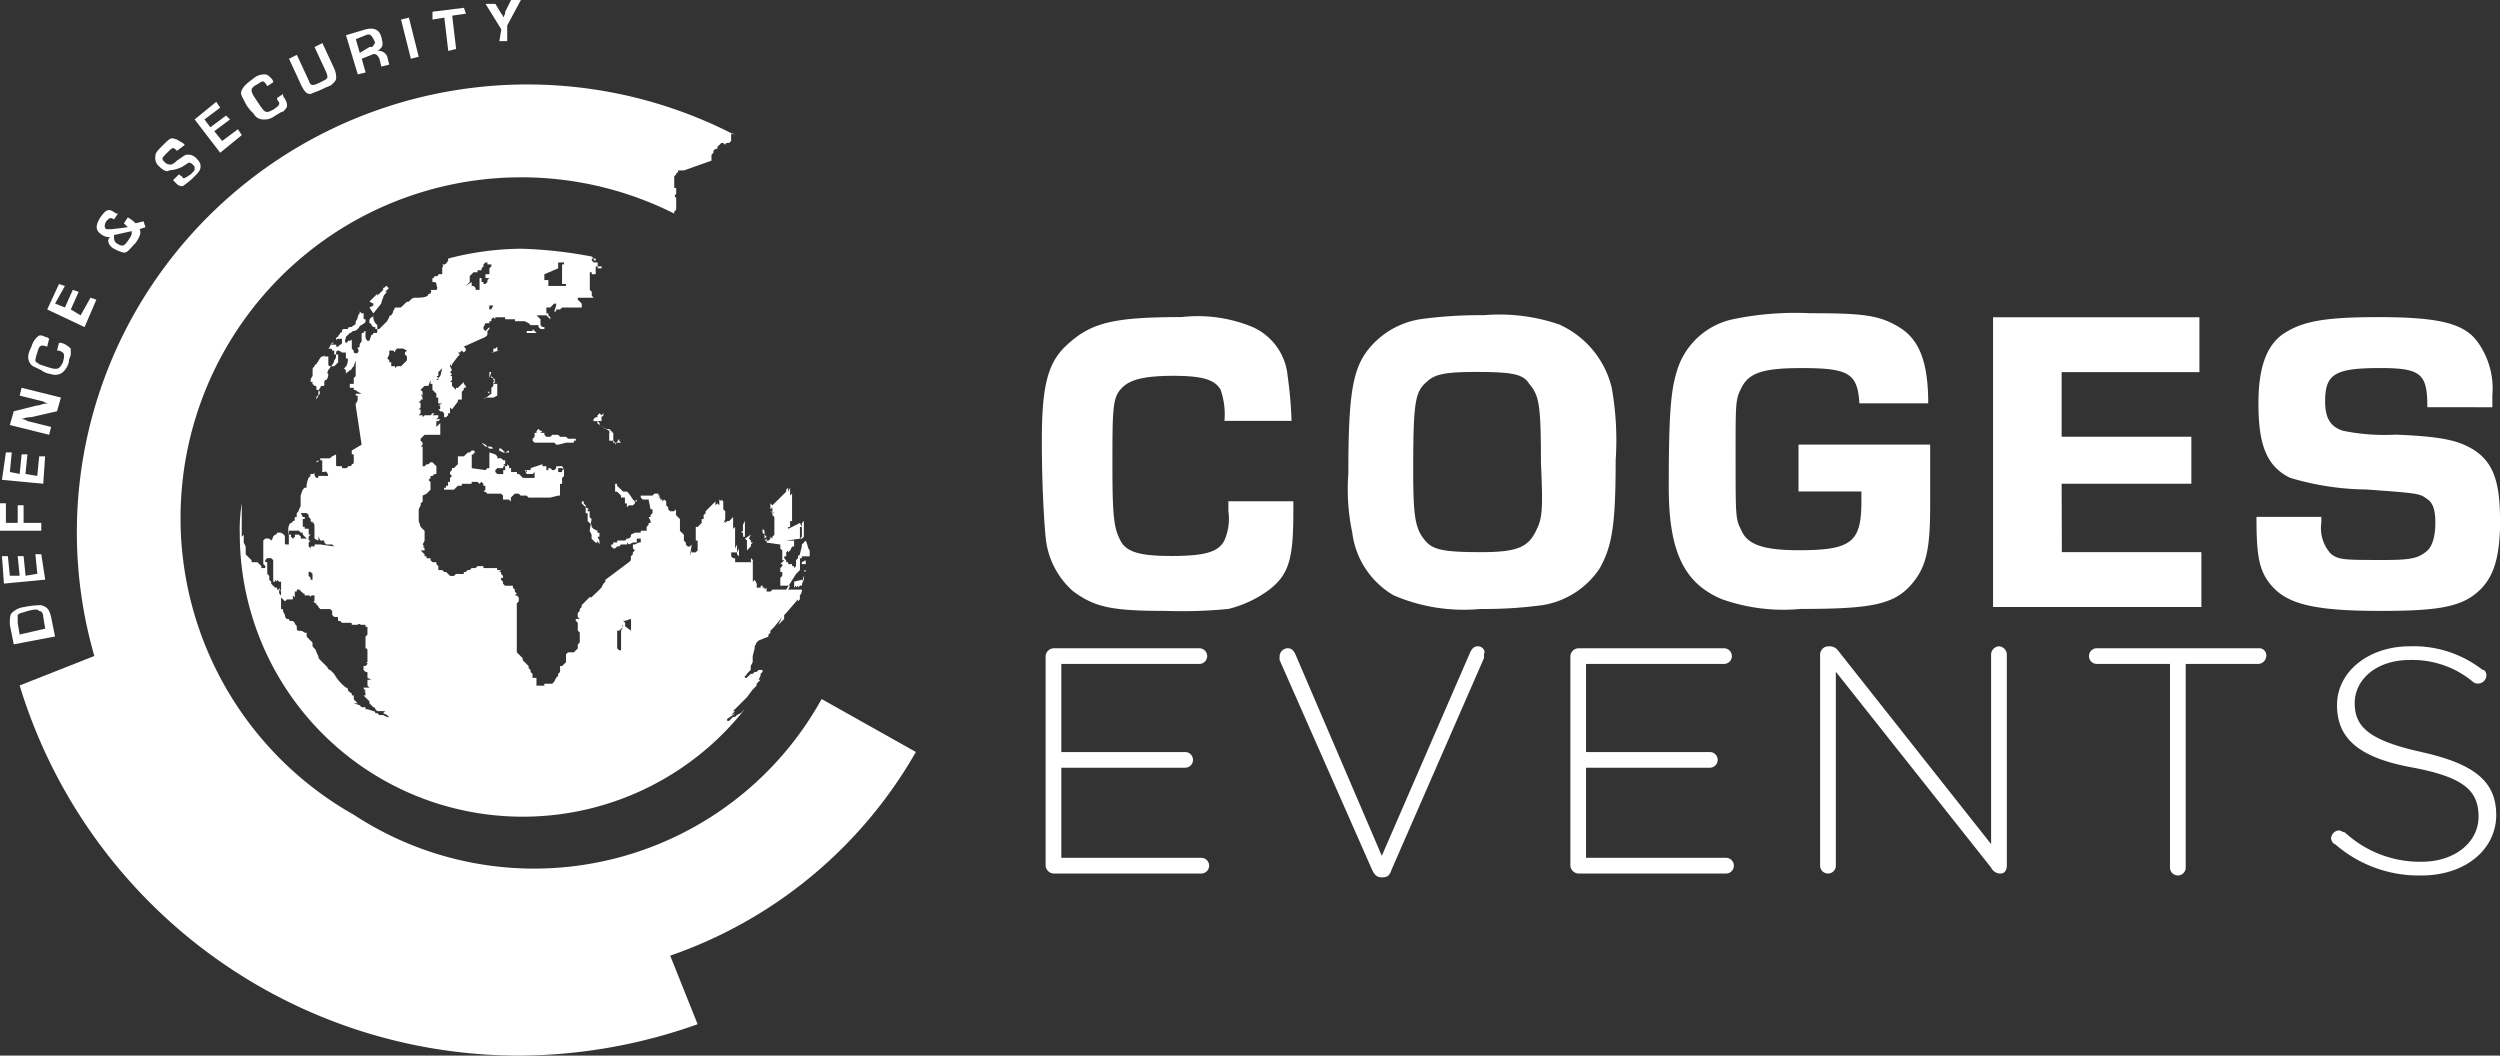 <svg id="COGES-Events_Blanc" xmlns="http://www.w3.org/2000/svg" width="109.379" height="46.185" viewBox="0 0 109.379 46.185">
  <rect x="0" y="0" width="109.379" height="46.185" fill="#333333" stroke="none"/>
  <path id="Tracé_20" data-name="Tracé 20" d="M62.073,47.425h0v-.171h0l.086.086h0v.086h0v.086h0V47.6h0v.086l.086-.086h0v.086h0l-.086.086h.172l.086-.086h0V47.6l.086.086V47.6h0l.086-.086h0v-.086h0v-.086h0v-.086h0v-.086h0v-.086h0V47h0V46.91h0v-.086h0v-.086h0l-.086-.086h0v-.086h.086l-.172-.086h0V46.4h0v-.086h0v-.086h0v-.086h0l.086.086h0v.086h0l-.086.086h0v.086h0l.086.086h0v-.086h0V46.4h0v-.171h0l.172-.171.43-.428v-.086h0l.086-.086h0v.086h0v0h0v.086l.086-.171h0v0h0v-.086h0v0h0v.171h0v.086h0V45.8l.086-.086v.257h0v.171h0v.086h0V46.4h0v.343h0v.086h0v.086h-.086V47h0v.086h0v.086h-.086v.086h0L63.707,47l.086.171h0v.086h0v.086h0v.086h0v.086h0V47.6h0l-.086.086-.6.086h.344v.171h0v.086h-.086l-.086.171h0l-.086.086V48.2l-.086.086h0v.086h0v.086h-.086v.086l.086.086h0v.086h.086V48.8h.172v.086h.086v.086l.086-.086h0V48.8h0V48.71h0v-.086h0l.086-.086h0v-.086h0l.086-.086h0v.086h0v.086h0v.086h0V48.8h0v.171h0v.086h0l-.172.171h0l-.43.686h0v0h.086l.086-.171h-.258v.086h0v-.086h-.172V49.4h0l.086-.086v0h0v-.171h-.086v-.086h0v-.086h0l.086-.086V48.8h-.086l.086-.086h0l.086-.086h-.086v-.086h0v-.086h0v-.086h0V48.2l-.086-.086v-.086h0v-.086h0l-.6-.086h0v-.086h0V47.6l-.172-.171.172-.086-.172.086v0Zm1.72-2.571ZM42.382,47.767Zm11.007-3.085h0l-.086-.171h-.086V44.6H53.3l.086.086H53.3v.086H53.13V44.6h.086v-.086h-.172V44.6l-.086.086h-.086l-.086-.086H52.7v.086h-.086V44.6h0v-.086h-.172v-.086h0l-.516.171h0v.086h-.172v.086h-.086l.086-.086h0V44.6h0v.086h-.086l.086.171h.258l.086-.086v.171h0v.086h-.43V44.94h0v.086h-.086L51.5,44.94h0l-.086-.086h-.086v-.086h-.258v-.086h0V44.6h-.086v-.086h0l-.086-.086h0v.086h-.086l-.086-.086h.086v.086h0V44.6h0v.086h-.086v.086h0v.086h-.258l-.086-.086v-.086l.086-.086h.258v-.086h.086v-.086h0V44.34h0v-.086h-.086l-.086-.086h-.172v-.086h0L50.379,44h0l-.258-.086h0V44h0v.086h0v.171h0v.086h0v.086h0V44.6h-.086l-.086.086h0l-.6-.086v-.086h0v-.086h0v-.171h0v-.086h0v-.086h0V44h.086v-.086h.086V44h0v-.086l-.086-.086h-.086l-.086.086h-.086L49.089,44h0L49,44.083h-.258v.086h0v.086h0v.171l-.086.086h0l-.086.086h-.086v.086h0l-.086.086h0v.086h0l.086.086-.086.086h0v.086h0V45.2h-.086v.171h-.086v.086h-.086v.086h.43l.086-.086h0l.086-.086h.172v-.086h.43V45.2H49.6l.086.086h0l.086-.086.086.086v.086h.086v.086h0v.086h0l-.086.086h.086l.086.086h.6l.086.086v.171h.258l.086.086h0v-.171h0l.086-.086.086-.086h.172l.086.086h.258l.086.086h.946l.344-.086h.086v-.514H53.3v-.257h0l.086-.086h0v-.086h0v-.171Zm1.118,2.656.086.171V47.6h0v.086h0l.086.086h0l.086.086h.086v-.086h0l.086.171h0v-.171h0L54.85,47.6h.086v-.171H54.85v-.086l-.172-.086h0l-.086-.086h0v-.086h0L54.506,47l-.086-.086h0v-.086h0v-.086h0v-.086h0v-.086h-.086v-.086h0V46.4h0v-.086h0v-.086h0l-.086-.086h0v-.086h-.086v.086h0l.086.086h0l.086.086h0l.172.086H54.42v.086h.086v.086h0v.171h0l.086.086h0l-.086.514Zm9.373-.428h0L63.793,47h0v.086h0v.086h-.086v.086h0v.086h0v.171h0v.171h0v0h.086l.086-.086v.086h0V47.6h0V47.51h0v-.086h0v-.086h0v-.086h0v-.171h0V46.91ZM49.863,41.6h0l-.172.086h0v.086h0v-.086l.172-.086h0l.086-.086h.344l.172-.086h0v-.086h0v-.086h0v-.086h0v-.086h0V41h0v-.086h-.172l.086-.086h-.086l.086-.086h0l-.086-.086h-.086V40.57h-.086v.086l.086-.257h-.086v.086h0v.086h.086l.086.086v.086h0l.086.086h-.086v.086h0V41l-.086.086V41h0v.086h0v.171h0v.086l-.086-.086h0v.086l-.086-.086h.086l.086.086-.344.257Zm2.322-2.913h-.516v.086h0v-.086h.086V38.6h.258v-.086l.172.171Zm-1.978.857h.086v-.086h0V39.37h.086l.086-.086h0v.086h0v.086h.086l-.344.086Zm5.5,5.827h0v-.086h-.086v.086h0v.086h0v.171h.086l.086.086h0l.086.086h0v.086h.172v.257h.086v.171h0l.086-.086H56.4l.086-.086h0v-.086h.086v-.086h0l-.086.086-.086-.086h0l-.172-.257h0l-.086-.086h-.172l-.086-.086Zm8.255,2.4h0v-.086h0v.086h0l-.086.086h0l-.086.086h0v.086h0l-.086.343V48.11h0V48.2h0v.086h0v.171h0v.086h.086v-.086h.344V48.2h0c-.086-.086-.086-.257-.172-.428Zm0,.857h0l-.172.086h0V48.8h.172v.086h0v-.257Zm-13.93-4.97h0l.086.086h.172l-.086-.086Zm3.44-.171h.344V43.4H53.9v-.086H53.56l-.086-.086h-.258l-.086-.086h-.258l-.086.086h-.172l-.086-.086h0v-.086h-.172l.086-.086h-.086l-.086-.086h0l-.086.086h0v.086H52.1v.086h0v.086h0l-.086.086h0V43.4h0l.086.086h.86l.086.086h.086l.344-.086Zm-2.666.428h0l-.086-.086h0l-.086-.086h-.172l-.086-.086.086.086h.086v.086h0l.172.086h.258v-.086h0l-.172.086Zm-1.032-.428h0l.086.086h0l.086.086h.086l-.086-.086h0l-.172-.086h0V43.4h0v.086Zm5.073-1.2h0v.086h-.086l-.086.086h0v.086h.172v.086h0l.086.086.172.086h0l.086.086h.172l.172.171h-.172v.086h0v.086h0v.086h0V43.4h.172v.086h.344L55.8,43.4v-.086h0l-.172.257v-.086l-.086-.086h0v-.086h0v-.086h0v-.171h-.172v-.086h0l-.43-.257v-.086l-.086-.086h.172v-.086h0v-.086l.086-.086h0V42.2h0l-.086.086v.086h0v-.086h0l-.086-.086h0l-.086.086Zm8.943,7.626h0a.314.314,0,0,1-.086.257h0v.086h0v.086h0v.086h0v.086h0v-.086h0v-.086l-.086.086h0v.086h0v-.171l-.516.6h0l-.086.086h0v.171h0l-.086.086h0l-.086.086h0l-.086.086.172-.343-.344.428-.172.171v.086l-.086.086h0v.086l-.43.171-.086.086h0l-.086.171v.086l-.086.343v.086h0v.171h0l-.086.171h0v.086h0v.086h0l-.172.171h0a.084.084,0,0,1-.086.086h0v.086h0v.086h-.258l.172-.086h0v.086l.086-.086h.086v.086h0v-.086l.172-.171h.086l.086-.086h.086l.086-.086h.172v.086h0l-.086.086h0v.086h0l-.086.171h.086l-.086.086h0l-.086.086h0v.086l-.086.086-.086.086h0l-.258.343-.172.171-.086.086-.172.171h0l-.172.171h.086l-.172.171.172-.086h0l-.086.086-.258.171h0l-.086.086.086-.086v.086h.086l.086-.086h0l.086-.086h.086l.086-.086h0l.172-.086h0l.086-.086.086-.086A12.38,12.38,0,0,1,39.2,47.51a7.345,7.345,0,0,1,.086-1.371h0v.086h0v.086h0v.171h0v.086h0v.086h0v.086h0v.514h0v.086h0v.171h0V47.6h0l.086-.086v-.171h0v-.086h0v.086h0v.086h0v.343h0v.086h0l.086.171h0v.086h0V48.2h0v.086h0v.086l.086.086h0l.086.086h0l.086.086h0v.086h.258l.172.171h0v.086h.172l.086.086v-.086h0v.086h0v.171l.086.086h0v.171l.086.086h0v.086h0l.086.086h0l.086.086v-.086h0v.086h.086v.086h.086l.086.086-.086-.171h0v-.086h0v.171h0V50h0c0,.086,0,.086.086.171h0v.086h0v.086h0v.086h0v.086h0v.086h0v.086h0v.086h.086v.086l.086.171h0c0,.086,0,.086.086.171h.086a.084.084,0,0,0,.086.086h.086l.086.086c0,.086.086.086.086.171h0v.086a.084.084,0,0,0,.086.086h.086a.3.3,0,0,1,.172.086h.086v.086h0c0,.086,0,.086.086.171l.086.086.086.086v.086c0,.086,0,.086.086.171h0a.3.3,0,0,1,.086.171l.086.171c0,.086,0,.086.172.257h0l.172.171c.086.086.086.171.172.171l.086.086.086.086h0a1.943,1.943,0,0,0,.516.6.084.084,0,0,1,.086.086c0,.086.172.171.172.171h0v.086h.086v.086h0v.086h0l.086.086h0l.086.086h-.172l.258.086.086.086H44.7v.086h.086l.258.086a.084.084,0,0,1,.086.086h.086l.086.086h.172l.172.086h.086l-.086-.086h0l-.172-.086.086-.086h-.344l-.086-.086h0a.084.084,0,0,0-.086-.086l-.086-.086-.086-.086h0v-.086h0l-.086-.086h0l-.086-.086h0l-.086-.086H44.7v-.086h0a.084.084,0,0,0-.086-.086H44.7c0-.086-.086-.086-.086-.171h.258l-.086-.086h0v-.086h0v-.086h0v-.086h.172l-.172-.086h0v-.171c0-.086,0-.086-.086-.086h0l-.086-.086h0v-.086h0v-.086H44.7l.086-.086a.084.084,0,0,0-.086-.086h.086v-.086h0v-.257h0v-.086h0v-.086a.084.084,0,0,0-.086-.086h0v-.171h0v-.086h0v-.086h0v-.086h0v-.086h0l.086-.086h0v-.257h0c0-.086,0-.086-.086-.086h0v-.086h-.172c-.086,0-.086-.086-.172,0H44.1c0-.086,0-.086-.086-.086h-.344l-.086-.086H43.5v-.086h0c0-.086,0-.086-.086-.086h-.086l-.086-.086h0v-.086h0v-.086h0l-.086-.086h-.43l-.086-.086h0a.084.084,0,0,0-.086-.086c0-.086,0-.086-.086-.086h0a.084.084,0,0,0-.086-.086h.086v-.171h0V50l-.086.086V50h0v-.086h0v-.171h0v-.171h0V49.4h0V49.31h0v-.086l-.086-.086v.086h0v-.086H42.21v.171l.086.086h0v.086h.086v.086h.086l.086.086h0v.171h0v.086h0v.171h0v.086h-.172a.084.084,0,0,0-.086.086h0a.084.084,0,0,0-.086-.086h-.172c0-.086,0-.086-.086-.086h0A.084.084,0,0,0,41.866,50h0a.084.084,0,0,0-.086-.086h-.086V50h-.086v.086h0v.171h0l-.086-.086v.171h-.258l-.086.086h0l-.086-.086h0l-.086-.086h0v-.428h0v-.086h0v-.171H40.92l-.086-.086v.086h0l-.086-.086v.086h-.086V49.31h0v-.343h0v-.086h0v-.257l-.086-.086H40.4l-.086.086v.086H40.4v.343h-.086v-.086h0v-.086h0l-.086-.086h0v-.171h0v-.086h0v-.257h0V48.11h0v-.086h0v-.171h0v-.086h0l.086-.086h.172l.086.086h0a.3.3,0,0,0,.086-.171l.086-.086a.084.084,0,0,0,.086-.086h.172s.172.086.172.171h0v.086h0v.171h0c0,.086,0,.086.086.086h.086v-.171h0V47.51c-.086-.428.086-.514.086-.514a.084.084,0,0,0,.086-.086h0c.086,0,.086,0,.086-.086s0-.086.086-.086h0v-.086h0c0-.086,0-.086.086-.171,0-.086.086-.171.086-.257v-.343h0V45.8c.086-.257.086-.257.172-.343h.086v-.086a1.347,1.347,0,0,1,.086-.343h0l.086-.086v-.086h.086a.084.084,0,0,0,.086-.086h0v.086a.265.265,0,0,0,.086.171c.086,0,.086,0,.086-.086h.43c0-.086-.086-.257-.172-.171h-.086v-.343h0v-.171h0c-.086,0-.258,0-.258.086h0c.086,0,.086-.086.172-.086v-.086h.344c.086,0,.086,0,.172-.086h0L43.413,44h0v.086h0v.171h0v.171c0,.086,0,.086.086.086h.172c0,.086,0,.086.086.086h.086a.084.084,0,0,0,.086-.086h.086a.084.084,0,0,0,.086-.086h0a.084.084,0,0,0,.086-.086V44H44.1v-.171l.43-.257-.258-1.714v-.086h0a.3.3,0,0,0,.086-.171v-.086h0v-.086h-.086v-.086h.258l-.172-.086a.267.267,0,0,0-.172-.086v-.086h-.172v-.171h.172v-.171h0v-.086h0l.086-.086h0v-.086h0V40.4h0v-.257h0v-.257h0l-.086.257h0l-.086.086a.084.084,0,0,1-.086.086l-.086.086c-.086,0-.086.086-.086.171h0V40.4c0-.086,0-.086-.086-.171h0c.172-.086.172-.343.172-.343V39.8h-.086v-.257h-.172a.3.3,0,0,0-.172-.086c-.086,0-.086.086-.086.171v.086h0a.265.265,0,0,1-.086.171h0c0,.086,0,.086-.258.428h0c0,.086-.086.086,0,.171a.314.314,0,0,1-.086.257h0c-.086,0-.086.086-.086.171V41h-.086a.084.084,0,0,0-.086.086h0c-.086.086-.086.171-.086.343h0l-.086.171h0v.343h0v-.086h0v-.343h0a.084.084,0,0,1,.086-.086.16.16,0,0,0,0-.257h-.086v-.086c0-.086,0-.086-.086-.086l-.086-.086h0v-.086H42.3a.314.314,0,0,1,.086-.257v-.257h0c0-.086,0-.086.086-.171h0a.084.084,0,0,1,.086-.086h0c0-.086.086-.086.086-.171.086-.086.086-.171.172-.171a.084.084,0,0,0,.086-.086v-.086h0v.171h.172v.171h0v.086h0v.086h0a.084.084,0,0,0,.086.086h.172l.086-.086h0l.086-.086h0v-.343h-.172v-.171h-.086c0-.086-.086-.086-.172-.086h0c.086-.086.086-.171.172-.257h.086l-.172.086h.258v.086H43.5l.086-.086h0a.084.084,0,0,0,.086-.086v-.171H43.5a.084.084,0,0,0-.086.086h0v-.086a.084.084,0,0,1,.086-.086c0-.086.086-.086.086-.171h0a.084.084,0,0,0,.086-.086.084.084,0,0,1,.086-.086h.172a.084.084,0,0,1,.086-.086c.086,0,.086,0,.172-.086h0c.086,0,.086-.086.086-.171h0A.3.3,0,0,0,44.359,38h0a.3.3,0,0,1,.086-.171v-.086h0l.086.086h0c.086,0,.086,0,.086-.086h0v.171h0V38h0c0,.086,0,.086.086.086h0v.086c0,.086-.086.086-.172.171-.086,0-.086.086-.172.171a.3.3,0,0,1-.172.086h0c-.086,0-.086.086-.172.086h0l-.086.086h0l-.086.086c0,.086-.086.171,0,.257h0a.084.084,0,0,0,.086-.086h0c.086,0,.172,0,.172-.086v.171h0v.257c.086.086.086.086.086.171h0s.172.086.172,0a.118.118,0,0,0,0-.171v-.086h0s0,.086.086,0h0V39.2c0-.086.086-.086.086-.171h0V38.77h0c0-.086,0-.086.086-.086h0A.084.084,0,0,1,44.7,38.6h0v.257h0a.265.265,0,0,0,.086.171h.086l.086-.257h0a.084.084,0,0,0,.086-.086h.086c.086,0,.086,0,.086-.086v-.086h-.086v-.086h-.086l-.086-.086a.084.084,0,0,0-.086-.086V38.17c0-.086,0-.086.086-.171.086,0,.086-.086.086-.171h0l-.172-.257.172-.086V37.4h0l-.172-.086.344-.343v.086l.258-.257v-.086c.086,0,.086-.086.172-.086a.084.084,0,0,0,.086.086h0l-.086.086-.086.086h.086c-.086.086-.172.171-.172.257a.861.861,0,0,0-.086.257h0l-.344.428v.086h0a.471.471,0,0,0,.172.428h0v.086h0v.086h.086l.086-.086h0l.086-.086h0l.172-.171L45.735,38a.084.084,0,0,1,.086-.086.3.3,0,0,0,.086-.171l.086-.171h.172c.086,0,.086,0,.172-.086.172-.171.172-.171.258-.171.172-.171.172-.171.344-.171.43,0,.516-.086.516-.171h.086c0-.086.086-.086,0-.171H47.8c.086-.086,0-.171,0-.257h0a.084.084,0,0,0-.086-.086h-.086v-.171a.084.084,0,0,0,.086-.086H47.8a.084.084,0,0,0,.086-.086h.086c.086,0,.086,0,.086-.086h0v-.171h0c0-.086.086-.086,0-.171h.086c.086,0,.172-.171.172-.171v-.086h0A12.952,12.952,0,0,1,51.5,35a19.015,19.015,0,0,1,3.1.343h0l.086.086h0v.086h.086v-.086h-.172v.086l.086.086h.172v.086h0v.086h0v.086h0v.086h0v-.086h.172v-.086h-.258v.257h0v.086h-.172v-.086h-.086V36.2h0v.171h0v.086h0v.086h0v.086h0v.086h0V36.8l.086.086h0v.086h0v.086l.086.086H53.99v.086h0l.086.086.086.086h0v.171H53.3l-.086.086h-.172v.086h-.086l.086-.257V37.4h-.086l-.172.171h-.172v.171h0v.086H52.7v.086h-.086L52.7,38h0l.086.086h0V38l-.086-.086h-.516L52.27,38l.086.086h0v.086h0v.171l.086.086h.086v.086h-.172l-.086-.086v.086h0v-.171h-.344l-.086-.086-.172-.086h-.43v-.086h-.43V38h0v0h-.172v0h-.344l.086.086h0V38h-.086l-.086.086h0v.086h-.086v.086h0v0h-.172v.086h0v-.086l-.086.171h0v.086l.086.086.086-.086h0l.086-.086h0v.086h0l-.086.086h0v.086h0v.086h0l-.086.086h0L49,39.284l.086.086h0v.086h0L49,39.541h0l-.086-.086-.086.086h-.086l.086.086h0l-.086.086h0l-.258.343h0v.086h0l-.086-.086v.086h0l.086.171h0L48.4,40.4h0l.086.086-.086.086h.086v.086h0v.086h0l-.086.086h.086V41h0l.086.086h0l.086.086v-.086h.086L48.831,41h0l.086-.086h0L49,40.827h0v.086l.086.086h0v.086H49v.086l-.086.086h0v.086h0v.086h0V41.6h-.086v0h-.086v.086h0l-.258.343h0l-.086-.086v.171h0V42.2h-.086v.086l-.086.086h-.086v-.086h0V42.2l-.086-.086h-.086l-.086-.086h.086v-.171h-.086l.172-.086h-.172V41.6h0v-.086H47.8v-.086h0v-.086l-.172-.171h0v-.086h0V41h0v-.086l.172-.171h.086v-.086h0l.086-.086h0l.086-.343-.172.171h0v.086h0v.086H47.8l.086.086-.258.257h-.086v-.171L47.455,41h-.172v.086h0V41l-.086.086h0l-.086.086h0l.086.086h0v.171l.086-.086h0l-.086.086-.086-.086.086.171h0V41.6h-.086v.086h-.086l.086.086h0v.086h0v.086l.086-.086h0l-.172.171h.086V42.2h0l-.086.086H47.2v.086l.086-.086h.258l.086-.086h.086l-.086.086h.258v.086h0l-.086.086v.086h.086l.086-.086h.086v-.086h0v.086H47.8v.086h0v.171h0V42.8l.086-.086h0l.086-.086h0v.086h0V42.8h0v.171h0v.171h-.688l-.086.086h0l-.086.086V43.4l.086.086h0v.086h0l-.086.086H47.2v.086h0v.086h0v.086h0v.171h0v.257h0v0h0v.086h0v.086h.086l.086-.086h.086l.086-.086h.086l.086.086.086.086h0v.257h0v.086h-.086l-.086.086h-.086v.086l-.086.086.086.086v.257h0v.086h0l-.086.086h0l-.086.086L47.2,45.8v.086h0v.086h0v.086h0l-.086.086h0v.086l-.086.171h0v.086h0v.086h0v.086h0v.086h0v.171h0l.086.257.086-.086h0l-.086.086.086.086.086.086V47.6h0v.171l-.086.171.086.086H47.2l.086.086V48.2h-.172l.172.171v.086h.086v.086h.172v.086h0l.086.086H47.8V48.8h0l.086.086h0v.086h0v.086h.172l.086.086h.086l.086.086h0l.086.086h.172l.086-.086H49v-.086h.086l.086-.086h.086l.086-.086h.172l.086-.086h.258v.086h.6v.086h.172v-.086h0v.086h0l-.086.086h.086v.086h0l.086.086V49.4h-.086v.086l.086.086h0v.086h0l.086.086h.344v.086h0l.086.086V50l.086.086h0l-.086.086h.086l.086.086h0v.171l-.086.086h0v1.628h0v.086h0v.257h0v.086h0v.086l.086.086.086.086.086.086v.086l.086.086h0l.086.086h0l.086.086v.086l.086.086v.086h0l.086.086v.086h0v.086h.172v.171h0v.086h0v.086h.344v-.086h.258l.258.086-.258-.086h.086l.086-.086h0l.086-.171h0l.086-.086h0v-.086h0l.086-.086h0v-.086h0v-.171H53.3l.086-.086.086-.086h0v-.086h0v-.086h0v-.086h0v-.086h0l.086-.086h.258l.086-.086h0l.086-.086h0v-.086h0v-.086l.086-.086h0v-.086h0v-.086h0v-.086h0V51.88h0v-.086h0l-.086-.086h0v-.086h0v-.086h0v-.086h0v-.086L53.9,51.28h0v-.086h.172l-.086-.086v-.171h0l.086-.086h0v-.086l.086-.086h0v-.086l.086-.086h0l.086-.086h0l.086-.086.086-.086h.086L54.85,50l.086-.086.086-.086h0l.086-.171h0l.086-.086v-.086l1.032-.771.086-.086h0v-.171l.086-.086h0v-.086l.086-.086L56.4,48.11h0v-.171h.086l.172-.086h.086v-.171H56.57v.171H56.4l-.172.086-.086-.086v.086h-.258l-.086.086H55.71l-.086.086h-.086l-.086-.086h0v-.086h.086v-.086h.172v-.086h.344l.086-.086h.086l.086-.086V47.51h0l.172-.086h.258v-.086H57v-.086h0v-.086h0l.086-.086h0V47h.086V46.91h0l-.086-.171h.086v-.086h0l.086-.086v-.086h0V46.4h-.086l-.086-.428h-.258l-.086-.086h0V45.8h.516l.086-.086h.172V45.8H57.6l-.086.086H57.6v.086h.086v.086l.086-.086h0l.086.086v.171l.086.086h0V46.4l.086.086H58.2l.086-.086h0v.257h0l.086.086h0l.086.086V47h0v.086h0v.086h0v.086h0v.086h0l.086.086.086.086h0V47.6h0v.086h0v.086l.086.086v.086l.086.086h.086l.086-.086v-.086h0v.086h0l-.086.514.086-.257h0v.086h.172l.086-.086V48.11h0v-.086h0v-.171h0v-.086H59.15V47.6h0v-.257h0v-.086h0v-.086h.086l.086-.086h0L59.408,47v-.171h.086v-.171l.086-.086v-.086l.086-.086.086-.086h0l.086-.086h0l.086-.086h0l.086-.086h0v.171l.086-.086.086.086v-.086h0l.086.086-.086-.086v-.086h0v-.086l.086.086v-.086h0l.086.086h0v.086h0v.086h0v.086h0V46.4l.086.086h0v.086h0v.171h0v.086L60.354,47l.086-.086V47l.086-.086h.086l.086-.086h0l.086-.086h0v.086h0V47h0v.086h0v.171l.086-.086h0v.086h0v.086h0v.086h0v.086h0v.171h0v.086h0v.086h0v.257l.086-.171v.343l.086-.171h0v.171h0v.086h0v.086h0l-.086-.086h0v-.086H60.7v.171h0l.086.086h.086v.171h.774v.171h0v.086l.086-.086-.086.086h0v.171h0v.086h0v.086h0V49.4h0v.171l.086-.086.086.171v-.171h0v.086h0v.086h0v.086h0v.086h.172v-.086h.086v.086h.086v.086l.086-.086h0v.086h0V50h.172l.086-.086h1.29Zm-11.265-13.8h0V36.2h0v.086h0v.086H52.7v.171h0v.086h.774v-.086H53.3v-.086h0v-.086h0v-.086h0V36.2h0v-.086h0v-.086h0v-.086h0v-.086h0v-.086h0v-.086h.086V35.6H53.13v.086h0v.086h0v.086h0l-.6.257Zm-2.236,1.371h-.172v.171h.086l.086-.171ZM49.261,36.2h0v.086h0v.086h0v.086h0l-.172.171.258-.171h0v.086h0v.086h.086l.086.086h0V36.8h.172v-.086h0v-.086h0v-.086h0v-.086h0v-.171h.086v.171h.086v.086h.086l.086-.086h0v-.086h0l.086-.086h-.172V36.2h0v-.086h.172v-.086h0v-.171h0l.086-.086v-.086h-.172V35.6l.172.086h-.086l-.086-.086h-.086l-.086.086h0v.086h0l-.086.086v.086H49.6v.086h-.172l-.172.171ZM43.328,48.024h0l-.086-.086h-.258v0h0l-.086-.086h0v-.086h-.172L42.64,47.6v.171l-.172-.086h0V47.51h0v-.171h0v-.086h0v-.171l-.086-.171V47h0L42.3,46.91h0v-.086l-.086-.086h0v-.086h0l-.086-.086h-.258l.086.171h.086v.086h-.086v.257h0v.086h.086v.086h.086v-.086h0v-.086h0v.171h.086v.171h0v.086H42.3l-.086.086v.086h-.086l-.086-.086h0l-.086-.086h0v-.086h-.086l-.086-.086h-.43v.171h.086v0h0V47.6l.086.086.086-.086V47.51h.172l.086.086h0v.086h.344v.086H42.3l-.086.086v.171h0l.086.086v-.086h.172v.086h0v-.171h.172v0h.086l.6.086Zm3.1-8.055h0l.086-.086h0v-.171h0l-.086-.086h0v-.086l.086-.086-.172-.086h-.172v0h-.086l-.086.086h0v.086h0l-.086-.086h-.172v.086h0v.086h0l-.086.171h0l.086.086h0v.086h.086v.171h.172v.086l.086-.086h.172l.086-.086.086-.086Zm9.889,11.739h0v-.171h0v-.086h0V51.28h0v-.086l-.258.086h-.086l.086.086v.086h0v.086l-.172-.086.086.086h0l-.086.086h0l-.086.086H55.71v.086h0v.086h0v.086h0v.086h0v.086h0v.086h0v.086h0v.171h0l.086.086h.086V52.48h0v-.086h0v-.086h0v-.086h0v-.428h0v-.086l.086-.171h0v-.086l.344.257Zm4.815-4.284h.086v.086h0V47.6H61.3v-.343h0v-.171h0V46.91l-.086.171v.086h0v.086h0v.086h0Zm.43.6h0v-.086l.086-.086h-.086v-.086l-.086-.086.086-.171-.258.171.086.086v.086h0v.086h0v.086h0V48.2Zm0,.685h.086v-.086l-.086-.086v.171Zm2.322.6h0v-.171l.086-.086h0v.086l-.086-.086h0v.086h0v.171h0l-.086.257v-.086h0l-.344.086v-.086h0v.086h0v.257h0l-.086.086h0l.086-.086h0l.086-.086v.086h0l.086-.086v.086h0l.086-.086h.086v-.086h0a.514.514,0,0,0,.086-.343Zm17.37,12.339H75.144V57.707h5.417a.343.343,0,1,0,0-.686H75.144V53.166h6.019a.343.343,0,1,0,0-.685H74.8a.369.369,0,0,0-.344.343v9.168a.369.369,0,0,0,.344.343h6.449a.343.343,0,1,0,0-.685Zm12.125-9.254c-.172,0-.258.086-.344.257l-3.87,8.911-3.784-8.826c-.086-.171-.172-.257-.344-.257a.369.369,0,0,0-.344.343v.171l4.042,9.168c.086.171.172.343.43.343h0c.258,0,.344-.086.43-.343l4.042-9.254v-.171C93.718,52.566,93.546,52.394,93.374,52.394Zm10.835,9.254H98.1V57.707h5.417a.343.343,0,1,0,0-.686H98.1V53.166h6.019a.343.343,0,1,0,0-.685H97.759a.369.369,0,0,0-.344.343v9.168a.369.369,0,0,0,.344.343h6.449a.343.343,0,1,0,0-.685Zm11.953-9.254a.369.369,0,0,0-.344.343v8.312l-6.707-8.483a.447.447,0,0,0-.344-.171h-.086a.369.369,0,0,0-.344.343v9.254a.344.344,0,0,0,.688,0V53.508l6.793,8.569a.461.461,0,0,0,.344.257h.086c.172,0,.258-.171.258-.343V52.737A.369.369,0,0,0,116.161,52.394Zm11.351.086h-7.051a.343.343,0,1,0,0,.685h3.182v8.911a.344.344,0,0,0,.688,0V53.166h3.182a.369.369,0,0,0,.344-.343A.314.314,0,0,0,127.512,52.48Zm7.137,4.541c-2.322-.514-2.924-1.114-2.924-2.142h0c0-1.028.946-1.885,2.408-1.885a4.135,4.135,0,0,1,2.752.943.317.317,0,0,0,.258.086.369.369,0,0,0,.344-.343c0-.171-.086-.257-.172-.257a4.889,4.889,0,0,0-3.182-1.028c-1.806,0-3.182,1.114-3.182,2.571h0c0,1.457.946,2.314,3.354,2.742,2.236.428,2.838,1.028,2.838,2.142h0c0,1.114-1.032,1.971-2.494,1.971a4.83,4.83,0,0,1-3.354-1.285c-.086,0-.172-.086-.258-.086a.369.369,0,0,0-.344.343c0,.086.086.257.172.257a5.569,5.569,0,0,0,3.784,1.371c1.892,0,3.268-1.114,3.268-2.656h0C137.917,58.307,136.971,57.536,134.649,57.021Z" transform="translate(-28.709 -24.118)" fill="#fff"/>
  <path id="Tracé_21" data-name="Tracé 21" d="M29.236,49.291c-.086-.343-.172-.428-.43-.514a3.793,3.793,0,0,0-.774.086.9.9,0,0,0-.516.257c-.086.086-.086.257-.086.514l.172.857,1.806-.343Zm-1.376.771-.086-.514v-.343c.086-.086.172-.086.43-.171.344-.086.43-.086.516,0,.086,0,.172.086.172.257l.086.514Zm1.118-2.4-1.806.171-.086-1.2h.258l.086.857h.43l-.086-.857h.258l.086.857.516-.086-.086-.857h.258Zm-.172-2.142H27v-1.2h.258v.857h.516v-.771h.258v.771h.774Zm.086-2.056-1.806-.171.172-1.2h.258l-.086.857.43.086.086-.857H28.2l-.086.857.516.086.086-.857h.258Zm.258-2.142-1.72-.428.172-.6,1.032-.257c.172,0,.172-.086.516-.086h.086a.518.518,0,0,1-.344-.086l-1.032-.257.086-.343,1.72.428-.172.6-1.118.257a1.154,1.154,0,0,0-.43.086H27.86a.518.518,0,0,1,.344.086l1.032.257Zm-.86-3.17c-.086-.171-.086-.343.086-.685a.916.916,0,0,1,.258-.428c.086-.086.172-.086.344,0a.267.267,0,0,1,.172.086l-.086.343c-.258-.086-.344-.086-.43.257a1.347,1.347,0,0,0-.086.343c0,.086.086.086.172.171l.258.086c.516.171.6.171.774-.171.086-.343.086-.428-.172-.514h-.086l.086-.343h.086a.92.92,0,0,1,.43.257v.257c0,.086-.086.171-.086.343a.916.916,0,0,1-.258.428.529.529,0,0,1-.516.086.91.91,0,0,1-.43-.171C28.462,38.323,28.376,38.323,28.29,38.152ZM30.7,36.61l-1.634-.771.516-1.114.258.086-.43.771.43.171.344-.771.258.086-.344.771.43.257.43-.771.258.086Zm.774-4.027a.518.518,0,0,0,.344.086.265.265,0,0,0-.086.171.459.459,0,0,0,.258.343,1.456,1.456,0,0,0,.43.171c.172,0,.258-.171.516-.428.172-.257.258-.428.172-.6l.258-.086-.086-.257-.344.086a1.6,1.6,0,0,0-.344-.257l-.172.257.086.086.086.086-.688.086h-.258c-.086-.086-.086-.171,0-.343.172-.171.172-.171.344-.086h0l.172-.257h-.086c-.344-.257-.43-.171-.688.171C31.128,32.24,31.214,32.411,31.471,32.582Zm.516,0,.774-.171c0,.171,0,.171-.172.428s-.258.257-.516.086C31.987,32.839,31.987,32.754,31.987,32.582Zm1.978-3a.471.471,0,0,1-.172-.428c0-.171.086-.257.344-.514s.344-.343.516-.257c.086,0,.172.086.344.171l.086.086-.344.257h0c-.172-.171-.172-.171-.43.086s-.258.257-.086.428a.317.317,0,0,0,.258.086s.086,0,.258-.171c.258-.171.344-.257.43-.257a.474.474,0,0,1,.43.171c.172.171.172.257.172.343,0,.171-.086.257-.344.514a3.359,3.359,0,0,1-.43.343.317.317,0,0,1-.258-.086l-.172-.171.258-.257c.086.086.172.086.172.171.086,0,.086,0,.344-.171.172-.171.172-.171.172-.257s0-.086-.086-.171a.267.267,0,0,0-.172-.086L35,29.583a1.49,1.49,0,0,1-.6.171C34.309,29.84,34.137,29.755,33.965,29.583Zm2.666-.6-1.118-1.457.946-.771.172.257-.688.514.258.343.688-.514.172.171-.688.514.344.428.688-.514.172.257Zm1.118-2.142c-.172-.343-.258-.428-.172-.6s.172-.257.516-.514a.729.729,0,0,1,.516-.171c.086,0,.172.086.258.171a.3.3,0,0,1,.086.171l-.258.171c-.172-.257-.172-.257-.43-.086q-.258.129-.258.257c0,.086,0,.086.086.257l.172.257c.344.514.344.514.688.343.258-.171.344-.257.172-.428v-.086l.258-.171V26.5c.172.257.172.343.172.428s-.086.171-.172.257c-.086,0-.172.086-.344.171a.729.729,0,0,1-.516.171.473.473,0,0,1-.43-.257A1.87,1.87,0,0,1,37.749,26.841Zm2.408-.857-.516-1.114.344-.171.516,1.114c.086.257.172.257.516.086s.344-.171.258-.428l-.516-1.114.344-.171.516,1.114a.929.929,0,0,1,.086.428c0,.086-.086.171-.172.257s-.172.086-.344.171c-.344.171-.43.171-.6.257C40.414,26.413,40.328,26.327,40.156,25.985Zm2.838-.514-.172-.6.43-.171c.172-.086.258,0,.344.171l.086.343.344-.086-.086-.343a.4.4,0,0,0-.43-.257h0c.258-.171.258-.257.172-.6s-.344-.428-.688-.343l-.86.257.516,1.714Zm0-1.628c.172-.086.258,0,.344.171s.086.171,0,.257c0,.086-.086.086-.172.086l-.43.257-.172-.6Zm1.978,1.028-.43-1.714.344-.086.43,1.714Zm.946-1.714v-.343l1.376-.171.086.257-.6.086.172,1.457-.344.086-.172-1.457Zm3.01.428-.688-1.114h.43l.258.428a.3.3,0,0,1,.086.171v.086h0v-.086c.086-.171.086-.171.086-.257l.258-.514h.43l-.6,1.114V24.1h-.344Zm14.016,29.3L67.071,55.2a19.83,19.83,0,0,1-10.749,8.911l1.2,3A23.45,23.45,0,0,1,49.7,68.485,22.848,22.848,0,0,1,27.86,52.29L31.128,51a19.48,19.48,0,0,1,1.806-15.081A19.755,19.755,0,0,1,59.16,28.212h0a.084.084,0,0,1-.086-.086h0a.084.084,0,0,0-.086.086v.171h0v.086h0l-.086.086h-.086a.084.084,0,0,0-.086.086h0l-.086-.086h-.086v.086h0v-.086l-.086.086h0l-.086.086v.086H58.3l-.086.086h0v.086l-.086.086v.086h0v.171h0l-1.2.428h-.258v.086h0a.084.084,0,0,0-.086.086h0l-.086.086h0V30.1h0v.086h0v.171h0v.086c0,.086,0,.086.086.086h0v.086h0v.171h0c-.086.086-.086.086,0,.171v.086h0v.086h0v.086h0V31.3h0v.086h0v.086h0l-.086.086v.086h0A14.907,14.907,0,0,0,42.478,57.946,14.378,14.378,0,0,0,62.944,52.89Zm17.714-8.654h2.924v.428c0,2.056-.172,2.742-1.032,3.427a5.05,5.05,0,0,1-1.806.857,21.275,21.275,0,0,1-2.752.086c-2.408,0-3.1-.171-4.042-.857a3.577,3.577,0,0,1-1.2-2.314c-.086-.857-.172-2.485-.172-4.284,0-2.4.258-3.427,1.118-4.2,1.032-.943,1.978-1.2,4.987-1.2a6.284,6.284,0,0,1,3.1.428,2.6,2.6,0,0,1,1.548,2.142,17.819,17.819,0,0,1,.172,1.971H80.572a3.279,3.279,0,0,0-.172-1.371c-.258-.428-.774-.6-2.064-.6s-1.892.171-2.236.514c-.43.428-.43.857-.43,3.513,0,2.228.086,2.656.344,3.17s.86.685,2.236.685c1.462,0,2.064-.171,2.322-.685a2.38,2.38,0,0,0,.172-1.285v-.428Zm14.618-7.712a8.052,8.052,0,0,0-3.354-.428,19.1,19.1,0,0,0-2.752.171,3.639,3.639,0,0,0-2.408,1.457c-.6.857-.774,1.971-.774,5.313a9.136,9.136,0,0,0,.172,2.571,3.7,3.7,0,0,0,1.806,2.742,7.738,7.738,0,0,0,3.784.6,19.1,19.1,0,0,0,2.752-.171A3.706,3.706,0,0,0,97,47.149c.516-.943.688-1.8.688-4.713a13.129,13.129,0,0,0-.172-3.17A4.076,4.076,0,0,0,95.276,36.524Zm-1.032,8.911c-.344.771-.774,1.028-2.408,1.028s-2.15-.086-2.494-.514c-.43-.514-.516-1.028-.516-3.085,0-3,.086-3.427.6-3.856.344-.343.86-.428,2.15-.428,1.548,0,2.064.086,2.322.514.43.514.516.857.516,3.427C94.5,44.407,94.5,44.921,94.244,45.435Zm17.2-3.513v2.485c0,1.971-.172,2.742-.86,3.513-.774.857-1.806,1.028-4.815,1.028a8.027,8.027,0,0,1-3.44-.428c-1.634-.685-2.322-2.056-2.322-4.884,0-3.17.086-4.2.344-5.055a3.27,3.27,0,0,1,2.494-2.314,13.4,13.4,0,0,1,3.354-.257c2.322,0,3.01.086,3.87.6s1.29,1.457,1.29,3.342h-3.01c-.086-1.285-.43-1.542-2.494-1.542-1.634,0-2.322.171-2.666.857-.258.514-.258.6-.258,2.913,0,2.828,0,2.828.258,3.342.258.6.946.857,2.494.857,2.322,0,2.752-.343,2.752-2.142v-.428h-2.752V41.751h5.761Zm5.761,4.541h6.105v2.4h-9.115V36.181h9.029v2.4H117.2v2.828h5.675v2.056H117.2Zm19.176-1.457c0,1.628-.258,2.485-.86,3.085-.774.771-1.806.943-4.385.943-3.1,0-4.214-.343-4.9-1.285-.43-.6-.516-1.285-.516-2.828h2.838v.257a1.659,1.659,0,0,0,.43,1.371c.344.257.6.257,2.322.257,1.2,0,1.462-.086,1.806-.343.258-.171.43-.6.43-1.285,0-.514-.086-.857-.344-1.028-.344-.257-.344-.257-2.666-.428a11.993,11.993,0,0,1-3.354-.514c-1.032-.514-1.376-1.457-1.376-3.256,0-1.542.344-2.485,1.032-3,.86-.6,1.892-.771,4.214-.771,2.58,0,3.7.257,4.3,1.028a3.476,3.476,0,0,1,.688,2.4v.514H133.2c0-1.457-.258-1.714-2.064-1.714-1.978,0-2.408.257-2.408,1.457,0,.771.258,1.114.774,1.285a9.067,9.067,0,0,0,2.322.171c2.064.086,2.752.257,3.44.685C136.035,42.522,136.379,43.293,136.379,45.007Z" transform="translate(-27 -22.3)" fill="#fff"/>
</svg>

